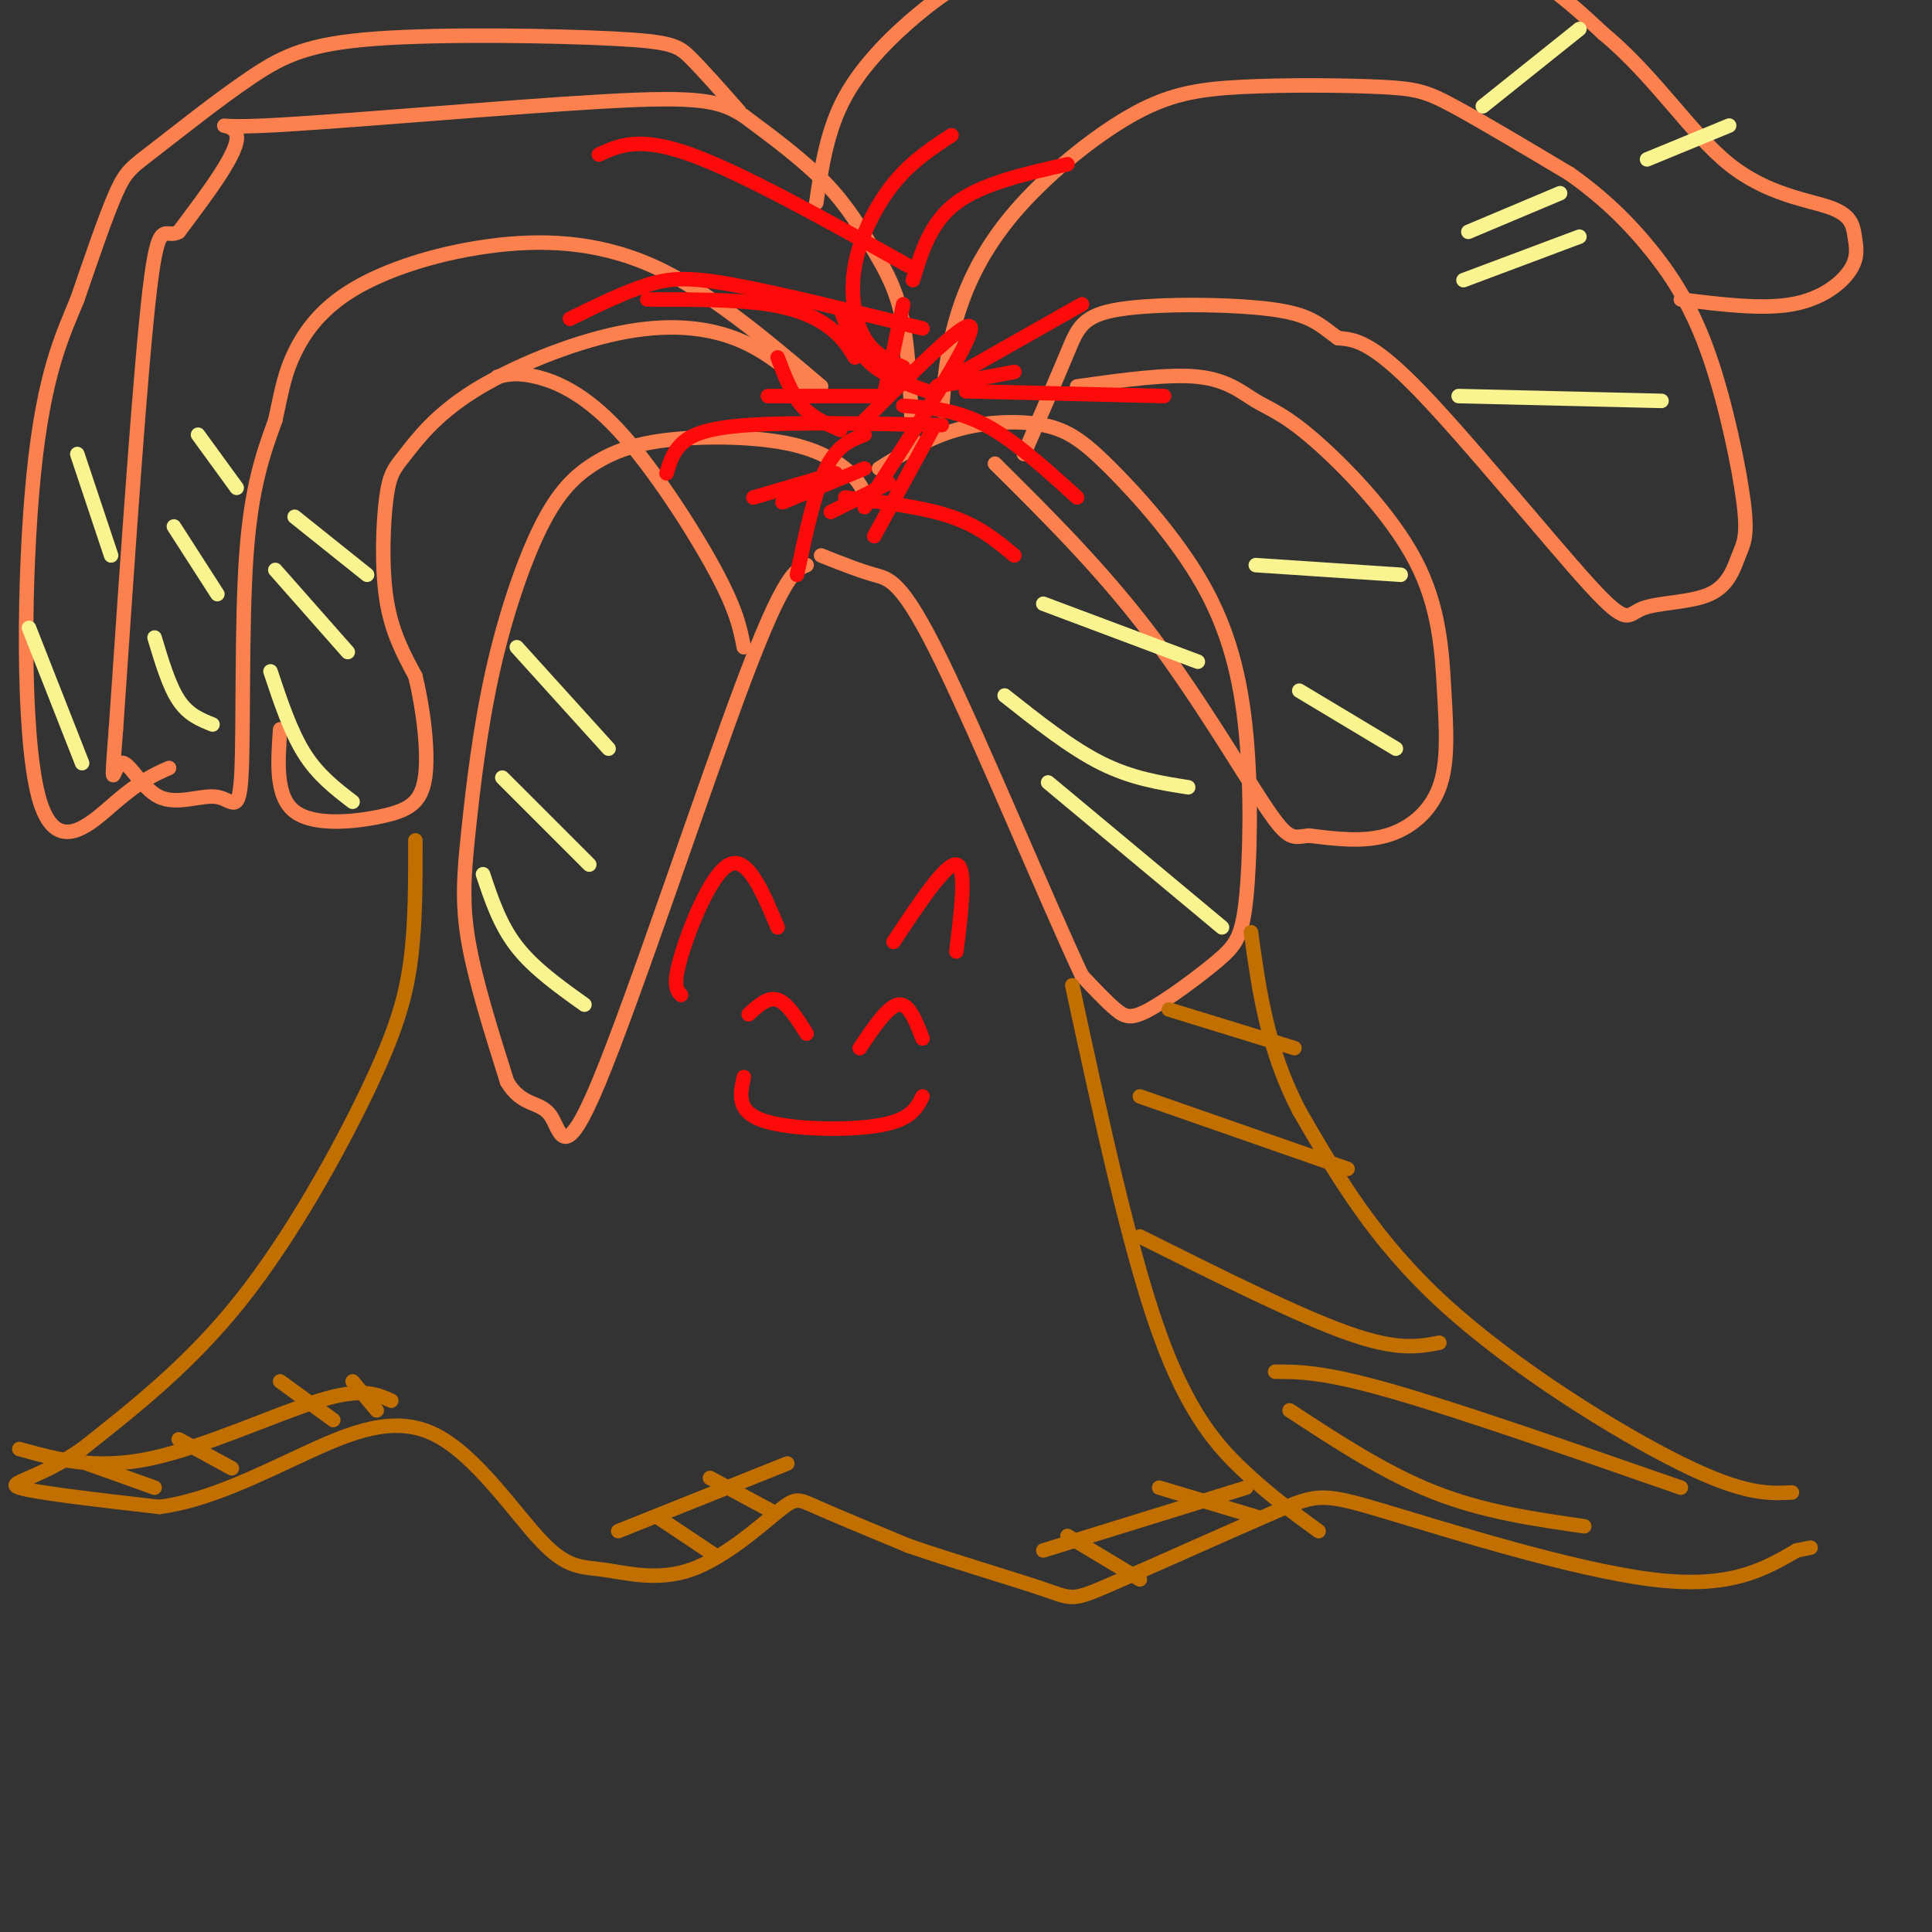 <svg viewBox='0 0 400 400' version='1.1' xmlns='http://www.w3.org/2000/svg' xmlns:xlink='http://www.w3.org/1999/xlink'><rect x="0" y="0" width="400" height="400" fill="#333333" stroke="none"/><g fill='none' stroke='#FC814E' stroke-width='3' stroke-linecap='round' stroke-linejoin='round'><path d='M189,94c-0.363,-10.048 -0.726,-20.095 -2,-27c-1.274,-6.905 -3.458,-10.667 -6,-15c-2.542,-4.333 -5.440,-9.238 -10,-14c-4.560,-4.762 -10.780,-9.381 -17,-14'/><path d='M154,24c-5.013,-3.180 -9.045,-4.131 -29,-3c-19.955,1.131 -55.834,4.343 -70,5c-14.166,0.657 -6.619,-1.241 -6,2c0.619,3.241 -5.691,11.620 -12,20'/><path d='M37,48c-2.889,1.733 -4.111,-3.933 -6,12c-1.889,15.933 -4.444,53.467 -7,91'/><path d='M24,151c-1.169,15.215 -0.591,7.753 1,7c1.591,-0.753 4.194,5.204 8,7c3.806,1.796 8.814,-0.570 12,0c3.186,0.570 4.550,4.077 5,-5c0.450,-9.077 -0.014,-30.736 1,-45c1.014,-14.264 3.507,-21.132 6,-28'/><path d='M57,87c1.445,-6.856 2.059,-9.994 4,-14c1.941,-4.006 5.211,-8.878 12,-13c6.789,-4.122 17.097,-7.494 28,-9c10.903,-1.506 22.401,-1.144 34,4c11.599,5.144 23.300,15.072 35,25'/><path d='M195,85c0.508,-6.098 1.015,-12.195 3,-19c1.985,-6.805 5.447,-14.316 12,-22c6.553,-7.684 16.195,-15.540 24,-20c7.805,-4.460 13.772,-5.525 23,-6c9.228,-0.475 21.715,-0.359 29,0c7.285,0.359 9.367,0.960 15,4c5.633,3.040 14.816,8.520 24,14'/><path d='M325,36c6.950,4.903 12.326,10.162 17,16c4.674,5.838 8.646,12.257 12,22c3.354,9.743 6.091,22.811 7,30c0.909,7.189 -0.010,8.498 -1,11c-0.990,2.502 -2.053,6.198 -6,8c-3.947,1.802 -10.780,1.710 -14,3c-3.220,1.290 -2.829,3.963 -11,-5c-8.171,-8.963 -24.906,-29.561 -35,-40c-10.094,-10.439 -13.547,-10.720 -17,-11'/><path d='M277,70c-4.069,-2.984 -5.740,-4.944 -14,-6c-8.260,-1.056 -23.108,-1.207 -31,0c-7.892,1.207 -8.826,3.774 -11,9c-2.174,5.226 -5.587,13.113 -9,21'/><path d='M169,42c1.125,-7.580 2.250,-15.160 6,-22c3.750,-6.840 10.124,-12.941 15,-17c4.876,-4.059 8.256,-6.078 12,-8c3.744,-1.922 7.854,-3.748 25,-6c17.146,-2.252 47.327,-4.929 67,-2c19.673,2.929 28.836,11.465 38,20'/><path d='M332,7c10.570,8.739 17.996,20.585 26,27c8.004,6.415 16.587,7.398 21,9c4.413,1.602 4.657,3.821 5,6c0.343,2.179 0.785,4.317 -1,7c-1.785,2.683 -5.796,5.909 -12,7c-6.204,1.091 -14.602,0.045 -23,-1'/><path d='M153,23c-3.730,-4.231 -7.460,-8.462 -10,-11c-2.540,-2.538 -3.891,-3.382 -16,-4c-12.109,-0.618 -34.977,-1.011 -49,0c-14.023,1.011 -19.202,3.426 -26,8c-6.798,4.574 -15.215,11.308 -20,15c-4.785,3.692 -5.939,4.340 -8,9c-2.061,4.660 -5.031,13.330 -8,22'/><path d='M16,62c-3.116,7.534 -6.907,15.370 -9,36c-2.093,20.630 -2.486,54.054 1,67c3.486,12.946 10.853,5.413 16,1c5.147,-4.413 8.073,-5.707 11,-7'/><path d='M167,80c-4.426,-3.845 -8.853,-7.691 -15,-10c-6.147,-2.309 -14.016,-3.082 -24,-1c-9.984,2.082 -22.084,7.019 -30,12c-7.916,4.981 -11.648,10.005 -14,13c-2.352,2.995 -3.326,3.960 -4,9c-0.674,5.040 -1.050,14.154 0,21c1.050,6.846 3.525,11.423 6,16'/><path d='M86,140c1.649,6.785 2.772,15.746 2,21c-0.772,5.254 -3.439,6.799 -9,8c-5.561,1.201 -14.018,2.057 -18,-1c-3.982,-3.057 -3.491,-10.029 -3,-17'/><path d='M223,80c9.413,-1.323 18.826,-2.647 25,-2c6.174,0.647 9.108,3.264 12,5c2.892,1.736 5.741,2.593 12,8c6.259,5.407 15.929,15.366 21,25c5.071,9.634 5.545,18.943 6,27c0.455,8.057 0.892,14.861 -1,20c-1.892,5.139 -6.112,8.611 -11,10c-4.888,1.389 -10.444,0.694 -16,0'/><path d='M271,173c-3.464,0.369 -4.125,1.292 -9,-6c-4.875,-7.292 -13.964,-22.798 -24,-36c-10.036,-13.202 -21.018,-24.101 -32,-35'/><path d='M103,78c2.018,-0.476 4.036,-0.952 8,0c3.964,0.952 9.875,3.333 17,11c7.125,7.667 15.464,20.619 20,29c4.536,8.381 5.268,12.190 6,16'/><path d='M179,104c-0.020,-1.376 -0.041,-2.752 -2,-5c-1.959,-2.248 -5.857,-5.366 -13,-7c-7.143,-1.634 -17.531,-1.782 -25,-1c-7.469,0.782 -12.017,2.496 -16,5c-3.983,2.504 -7.399,5.798 -11,13c-3.601,7.202 -7.388,18.312 -10,30c-2.612,11.688 -4.049,23.954 -5,33c-0.951,9.046 -1.414,14.870 0,23c1.414,8.130 4.707,18.565 8,29'/><path d='M105,224c3.107,5.249 6.874,3.871 9,7c2.126,3.129 2.611,10.766 10,-7c7.389,-17.766 21.683,-60.933 30,-83c8.317,-22.067 10.659,-23.033 13,-24'/><path d='M182,97c5.013,-3.141 10.027,-6.281 16,-8c5.973,-1.719 12.906,-2.015 18,-1c5.094,1.015 8.350,3.343 14,9c5.650,5.657 13.695,14.645 19,24c5.305,9.355 7.871,19.079 9,31c1.129,11.921 0.822,26.040 0,34c-0.822,7.960 -2.158,9.763 -6,13c-3.842,3.237 -10.188,7.910 -14,10c-3.812,2.090 -5.089,1.597 -7,0c-1.911,-1.597 -4.455,-4.299 -7,-7'/><path d='M224,202c-6.940,-14.762 -20.792,-48.167 -29,-65c-8.208,-16.833 -10.774,-17.095 -14,-18c-3.226,-0.905 -7.113,-2.452 -11,-4'/></g>
<g fill='none' stroke='#C26F01' stroke-width='3' stroke-linecap='round' stroke-linejoin='round'><path d='M86,174c0.018,8.607 0.036,17.214 -1,25c-1.036,7.786 -3.125,14.750 -9,27c-5.875,12.250 -15.536,29.786 -26,43c-10.464,13.214 -21.732,22.107 -33,31'/><path d='M17,300c-9.311,6.422 -16.089,6.978 -13,8c3.089,1.022 16.044,2.511 29,4'/><path d='M33,312c9.959,-1.295 20.358,-6.532 30,-11c9.642,-4.468 18.527,-8.168 27,-4c8.473,4.168 16.534,16.204 22,22c5.466,5.796 8.338,5.351 13,6c4.662,0.649 11.116,2.390 18,0c6.884,-2.390 14.200,-8.913 18,-12c3.800,-3.087 4.086,-2.739 8,-1c3.914,1.739 11.457,4.870 19,8'/><path d='M188,320c8.940,3.110 21.792,6.886 28,9c6.208,2.114 5.774,2.566 14,-1c8.226,-3.566 25.112,-11.152 34,-15c8.888,-3.848 9.778,-3.959 23,0c13.222,3.959 38.778,11.988 55,14c16.222,2.012 23.111,-1.994 30,-6'/><path d='M372,321c5.000,-1.000 2.500,-0.500 0,0'/><path d='M371,309c-4.933,0.244 -9.867,0.489 -23,-6c-13.133,-6.489 -34.467,-19.711 -49,-33c-14.533,-13.289 -22.267,-26.644 -30,-40'/><path d='M269,230c-6.667,-12.833 -8.333,-24.917 -10,-37'/><path d='M264,284c5.000,0.000 10.000,0.000 24,4c14.000,4.000 37.000,12.000 60,20'/><path d='M222,204c5.933,27.444 11.867,54.889 18,72c6.133,17.111 12.467,23.889 18,29c5.533,5.111 10.267,8.556 15,12'/><path d='M236,256c16.333,8.167 32.667,16.333 43,20c10.333,3.667 14.667,2.833 19,2'/><path d='M236,227c0.000,0.000 43.000,15.000 43,15'/><path d='M242,209c0.000,0.000 26.000,8.000 26,8'/><path d='M267,292c9.917,6.500 19.833,13.000 30,17c10.167,4.000 20.583,5.500 31,7'/><path d='M128,317c0.000,0.000 35.000,-14.000 35,-14'/><path d='M136,314c0.000,0.000 12.000,8.000 12,8'/><path d='M147,306c0.000,0.000 13.000,7.000 13,7'/><path d='M216,321c0.000,0.000 42.000,-13.000 42,-13'/><path d='M221,318c0.000,0.000 15.000,9.000 15,9'/><path d='M240,308c0.000,0.000 20.000,6.000 20,6'/><path d='M4,300c7.844,2.178 15.689,4.356 27,2c11.311,-2.356 26.089,-9.244 35,-12c8.911,-2.756 11.956,-1.378 15,0'/><path d='M37,298c0.000,0.000 11.000,6.000 11,6'/><path d='M58,286c0.000,0.000 11.000,8.000 11,8'/><path d='M73,286c0.000,0.000 5.000,6.000 5,6'/><path d='M18,303c0.000,0.000 14.000,5.000 14,5'/></g>
<g fill='none' stroke='#F9F490' stroke-width='3' stroke-linecap='round' stroke-linejoin='round'><path d='M56,139c2.083,6.250 4.167,12.500 7,17c2.833,4.500 6.417,7.250 10,10'/><path d='M57,118c0.000,0.000 15.000,17.000 15,17'/><path d='M61,107c0.000,0.000 15.000,12.000 15,12'/><path d='M32,132c1.500,5.000 3.000,10.000 5,13c2.000,3.000 4.500,4.000 7,5'/><path d='M36,109c0.000,0.000 9.000,14.000 9,14'/><path d='M41,90c0.000,0.000 8.000,11.000 8,11'/><path d='M6,130c0.000,0.000 11.000,28.000 11,28'/><path d='M16,94c0.000,0.000 7.000,21.000 7,21'/><path d='M100,181c1.750,5.250 3.500,10.500 7,15c3.500,4.500 8.750,8.250 14,12'/><path d='M104,161c0.000,0.000 18.000,18.000 18,18'/><path d='M107,134c0.000,0.000 19.000,21.000 19,21'/><path d='M217,162c0.000,0.000 36.000,30.000 36,30'/><path d='M208,144c6.833,5.417 13.667,10.833 20,14c6.333,3.167 12.167,4.083 18,5'/><path d='M216,125c0.000,0.000 32.000,12.000 32,12'/><path d='M269,143c0.000,0.000 20.000,12.000 20,12'/><path d='M260,117c0.000,0.000 30.000,2.000 30,2'/><path d='M302,82c0.000,0.000 42.000,1.000 42,1'/><path d='M303,58c0.000,0.000 24.000,-9.000 24,-9'/><path d='M304,48c0.000,0.000 19.000,-8.000 19,-8'/><path d='M341,33c0.000,0.000 17.000,-7.000 17,-7'/><path d='M307,22c0.000,0.000 20.000,-16.000 20,-16'/></g>
<g fill='none' stroke='#FD0A0A' stroke-width='3' stroke-linecap='round' stroke-linejoin='round'><path d='M174,64c1.500,4.083 3.000,8.167 6,11c3.000,2.833 7.500,4.417 12,6'/><path d='M159,82c0.000,0.000 23.000,0.000 23,0'/><path d='M162,104c0.000,0.000 17.000,-7.000 17,-7'/><path d='M181,111c0.000,0.000 12.000,-22.000 12,-22'/><path d='M179,105c11.000,-17.000 22.000,-34.000 22,-37c0.000,-3.000 -11.000,8.000 -22,19'/><path d='M187,63c0.000,0.000 -4.000,19.000 -4,19'/><path d='M161,74c1.417,3.750 2.833,7.500 5,10c2.167,2.500 5.083,3.750 8,5'/><path d='M156,103c0.000,0.000 17.000,-5.000 17,-5'/><path d='M172,106c0.000,0.000 12.000,-6.000 12,-6'/><path d='M194,80c0.000,0.000 16.000,-3.000 16,-3'/><path d='M177,74c-1.222,-2.000 -2.444,-4.000 -5,-6c-2.556,-2.000 -6.444,-4.000 -13,-5c-6.556,-1.000 -15.778,-1.000 -25,-1'/><path d='M191,68c-14.822,-3.644 -29.644,-7.289 -39,-9c-9.356,-1.711 -13.244,-1.489 -18,0c-4.756,1.489 -10.378,4.244 -16,7'/><path d='M188,55c-17.167,-9.583 -34.333,-19.167 -45,-23c-10.667,-3.833 -14.833,-1.917 -19,0'/><path d='M187,76c-2.988,-1.286 -5.976,-2.571 -8,-6c-2.024,-3.429 -3.083,-9.000 -2,-15c1.083,-6.000 4.310,-12.429 8,-17c3.690,-4.571 7.845,-7.286 12,-10'/><path d='M189,58c1.833,-6.000 3.667,-12.000 9,-16c5.333,-4.000 14.167,-6.000 23,-8'/><path d='M194,80c0.000,0.000 30.000,-17.000 30,-17'/><path d='M195,88c-15.400,-0.311 -30.800,-0.622 -40,0c-9.200,0.622 -12.200,2.178 -14,4c-1.800,1.822 -2.400,3.911 -3,6'/><path d='M179,90c-2.833,1.083 -5.667,2.167 -8,7c-2.333,4.833 -4.167,13.417 -6,22'/><path d='M187,84c5.500,0.417 11.000,0.833 17,4c6.000,3.167 12.500,9.083 19,15'/><path d='M175,103c8.083,1.000 16.167,2.000 22,4c5.833,2.000 9.417,5.000 13,8'/><path d='M200,81c0.000,0.000 41.000,1.000 41,1'/><path d='M141,206c-0.889,-0.978 -1.778,-1.956 0,-8c1.778,-6.044 6.222,-17.156 10,-19c3.778,-1.844 6.889,5.578 10,13'/><path d='M185,195c5.417,-8.167 10.833,-16.333 13,-16c2.167,0.333 1.083,9.167 0,18'/><path d='M155,210c2.000,-1.833 4.000,-3.667 6,-3c2.000,0.667 4.000,3.833 6,7'/><path d='M178,217c2.917,-4.333 5.833,-8.667 8,-9c2.167,-0.333 3.583,3.333 5,7'/><path d='M154,223c-0.778,3.556 -1.556,7.111 4,9c5.556,1.889 17.444,2.111 24,1c6.556,-1.111 7.778,-3.556 9,-6'/></g>
</svg>